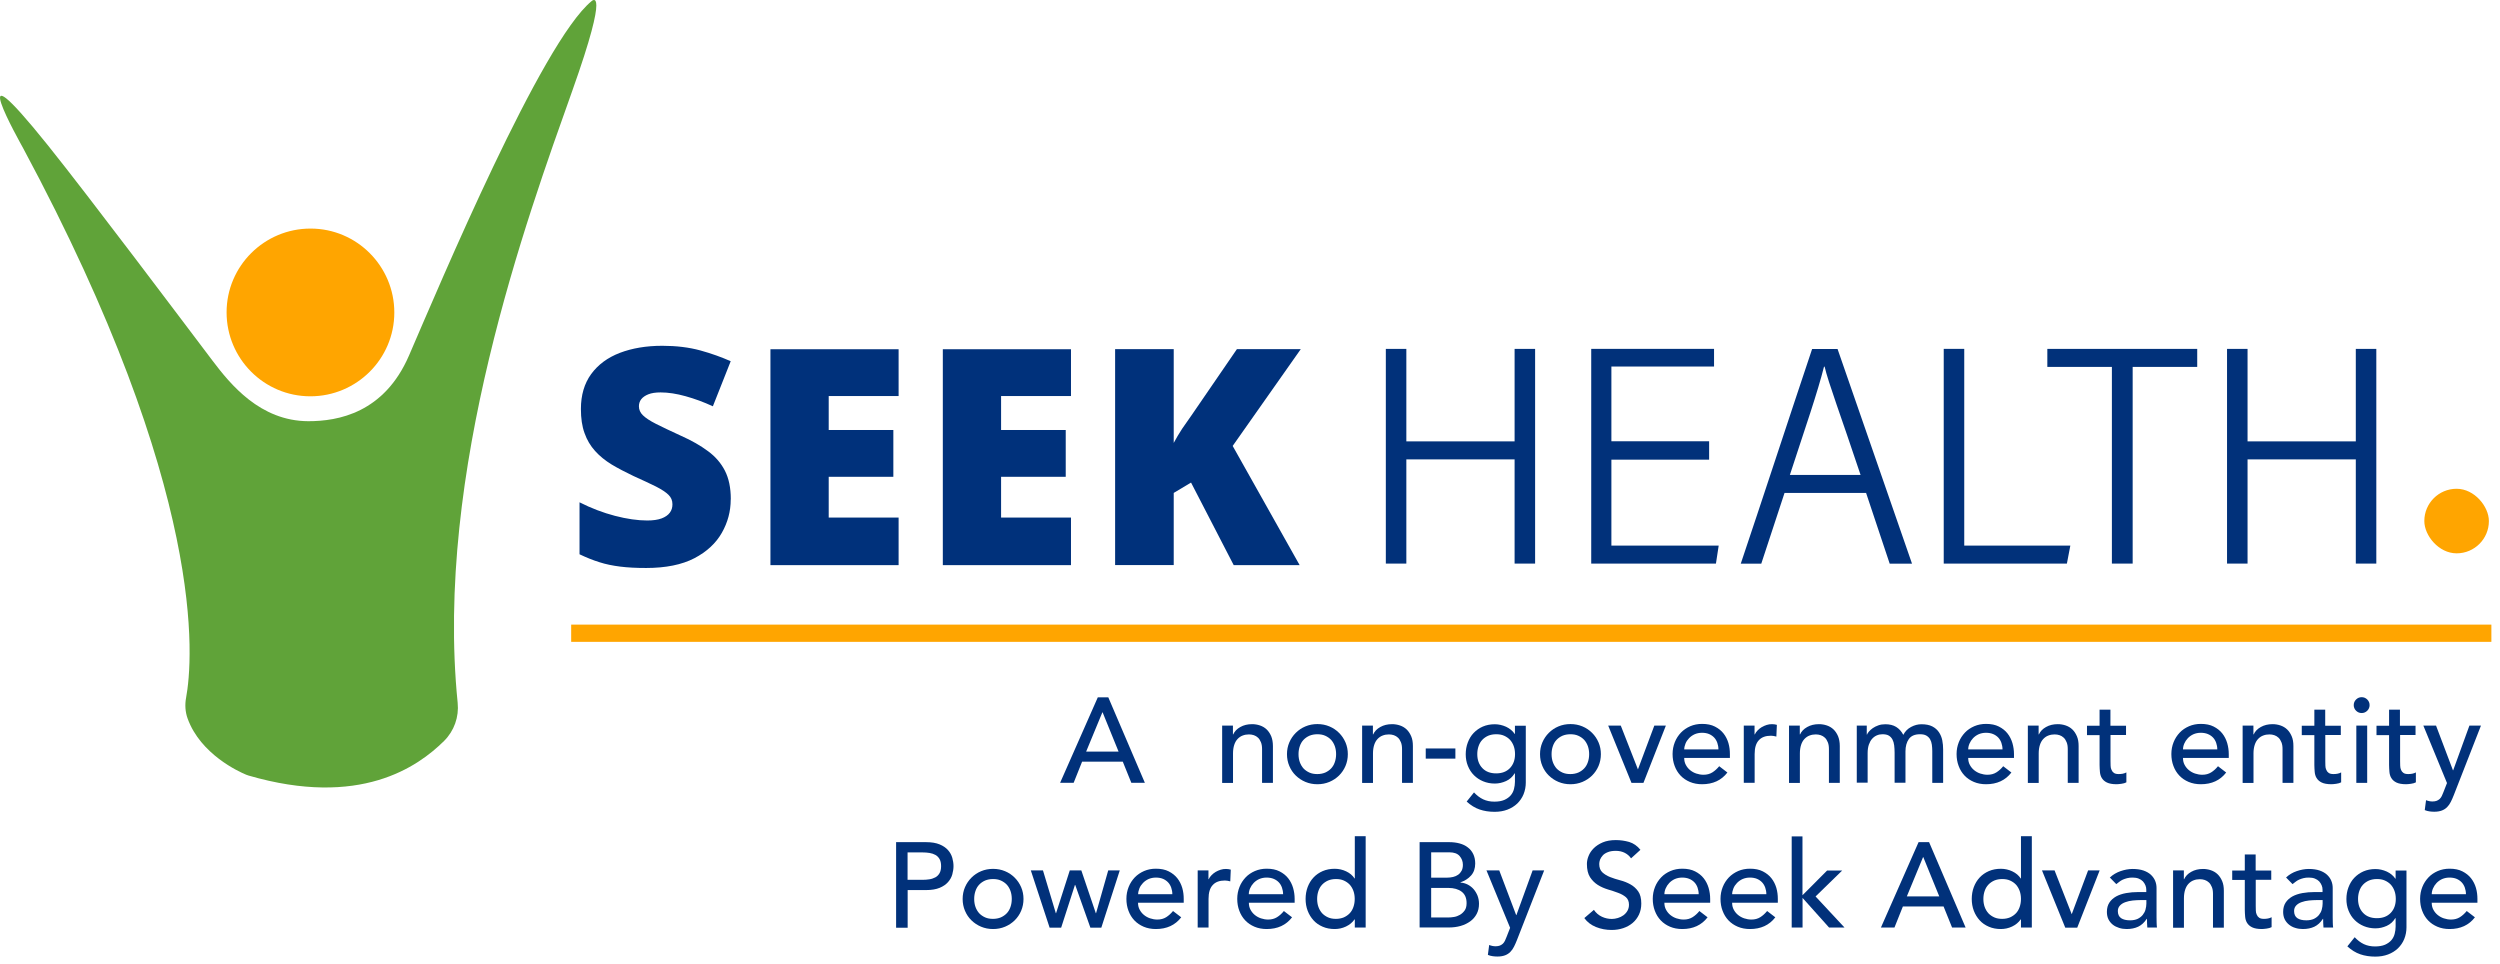 <?xml version="1.0" encoding="UTF-8"?><svg id="Layer_1" xmlns="http://www.w3.org/2000/svg" viewBox="0 0 290.06 111.85"><defs><style>.cls-1{fill:orange;}.cls-2{fill:#00317b;}.cls-3{fill:#01317a;}.cls-4{fill:none;stroke:orange;stroke-miterlimit:10;stroke-width:2px;}.cls-5{fill:#60a339;}</style></defs><line class="cls-4" x1="66.27" y1="73.47" x2="289.06" y2="73.47"/><rect class="cls-1" x="281.28" y="56.71" width="7.49" height="7.49" rx="3.74" ry="3.74"/><path class="cls-5" d="M21.77,83.37c-.28-.77-.33-1.61-.18-2.41.8-4.35,2.55-23.81-18.9-63.76-.34-.63-7.41-13.15,2.86-.35,4.92,6.14,15.56,20.31,19.11,25,2.06,2.72,5.51,7,11.11,7.02,3.45,0,8.8-.95,11.68-7.61C51.1,32.82,62.83,4.89,68.64.13c0,0,2.21-2.1-2.24,10.4-5.3,14.9-16,44.24-13.3,71.01.17,1.64-.41,3.27-1.58,4.43-3.05,3.02-9.78,7.77-22.69,4.01-.09-.03-.19-.06-.28-.1-.82-.34-5.28-2.36-6.78-6.51Z"/><path class="cls-1" d="M36.03,26.52h0c5.37,0,9.72,4.37,9.72,9.74h0c0,5.37-4.37,9.72-9.74,9.72h0c-5.37,0-9.72-4.37-9.72-9.74h0c0-5.37,4.37-9.72,9.74-9.72Z"/><path class="cls-2" d="M84.78,57.96c0,1.36-.34,2.65-1.03,3.86s-1.75,2.2-3.19,2.95-3.32,1.13-5.59,1.13c-1.14,0-2.14-.05-3.01-.16s-1.67-.27-2.41-.51c-.74-.23-1.51-.54-2.31-.92v-6.03c1.36.69,2.73,1.21,4.11,1.57s2.64.54,3.75.54c.68,0,1.22-.08,1.66-.24.42-.16.75-.38.96-.67.21-.28.3-.6.3-.97,0-.44-.15-.8-.46-1.1-.3-.3-.79-.62-1.45-.96-.67-.33-1.54-.74-2.63-1.23-.92-.44-1.77-.88-2.52-1.33-.75-.46-1.39-.98-1.92-1.57-.53-.59-.94-1.27-1.22-2.07-.29-.79-.42-1.72-.42-2.8,0-1.61.4-2.96,1.19-4.05.8-1.09,1.9-1.91,3.33-2.46,1.42-.54,3.06-.82,4.92-.82,1.63,0,3.11.18,4.42.54s2.48.79,3.52,1.25l-2.07,5.23c-1.08-.5-2.13-.88-3.17-1.17s-2.01-.44-2.89-.44c-.58,0-1.06.07-1.43.22s-.64.34-.82.57-.27.51-.27.82c0,.39.15.74.46,1.04.3.3.81.64,1.52,1,.71.36,1.68.82,2.92,1.39,1.22.54,2.26,1.14,3.12,1.78.86.63,1.51,1.39,1.96,2.27s.68,1.98.68,3.28v.04h0Z"/><path class="cls-2" d="M104.26,65.57h-14.87v-25.05h14.87v5.43h-8.11v3.94h7.5v5.43h-7.5v4.73h8.11v5.52h0Z"/><path class="cls-2" d="M124.26,65.57h-14.87v-25.05h14.87v5.43h-8.11v3.94h7.5v5.43h-7.5v4.73h8.11v5.52h0Z"/><path class="cls-2" d="M150.79,65.57h-7.65l-4.95-9.58-2.01,1.2v8.37h-6.8v-25.05h6.8v10.88c.29-.54.62-1.1.98-1.65.38-.54.74-1.06,1.09-1.56l5.26-7.67h7.41l-7.9,11.23,7.77,13.83h0Z"/><path class="cls-3" d="M160.79,40.48h2.38v10.73h12.56v-10.73h2.38v24.91h-2.38v-12.09h-12.56v12.09h-2.38v-24.91Z"/><path class="cls-3" d="M198.3,53.33h-11.34v9.97h12.45l-.32,2.09h-14.47v-24.91h14.25v2.05h-11.91v8.67h11.34v2.12Z"/><path class="cls-3" d="M207.05,57.19l-2.7,8.21h-2.38c2.27-6.73,5.72-17.28,8.28-24.91h2.95l8.64,24.91h-2.59l-2.74-8.21h-9.47ZM215.87,55.1c-2.3-6.91-3.74-10.69-4.17-12.56h-.07c-.76,3.02-2.09,6.84-3.96,12.56h8.21Z"/><path class="cls-3" d="M225.52,40.48h2.38v22.82h12.31l-.4,2.09h-14.29v-24.91Z"/><path class="cls-3" d="M245.03,42.57h-7.49v-2.09h17.39v2.09h-7.49v22.82h-2.41v-22.82Z"/><path class="cls-3" d="M258.39,40.48h2.38v10.73h12.56v-10.73h2.38v24.91h-2.38v-12.09h-12.56v12.09h-2.38v-24.91Z"/><path class="cls-3" d="M127.37,80.91h1.22l4.24,9.91h-1.57l-.99-2.45h-4.72l-.98,2.45h-1.57l4.37-9.91ZM129.78,87.2l-1.85-4.55h-.03l-1.88,4.55h3.75Z"/><path class="cls-3" d="M141.79,84.19h1.26v1.02h.03c.16-.35.43-.64.83-.86.39-.22.84-.33,1.36-.33.32,0,.62.05.92.15.29.1.55.25.77.46.22.21.39.47.53.79.13.32.2.7.2,1.14v4.27h-1.26v-3.92c0-.31-.04-.57-.13-.79s-.2-.4-.34-.53c-.14-.13-.3-.23-.48-.29-.18-.06-.37-.09-.57-.09-.26,0-.5.04-.73.13-.22.08-.42.22-.59.4-.17.18-.3.41-.39.69-.09.28-.14.61-.14.99v3.42h-1.26v-6.64Z"/><path class="cls-3" d="M149.32,87.5c0-.48.09-.94.27-1.36.18-.42.43-.79.75-1.11s.69-.57,1.12-.75c.43-.18.89-.27,1.39-.27s.96.09,1.39.27c.43.18.8.43,1.12.75.32.32.57.69.75,1.11.18.42.27.87.27,1.36s-.09.94-.27,1.37c-.18.42-.43.79-.75,1.11-.32.31-.69.56-1.12.74-.43.18-.89.27-1.39.27s-.96-.09-1.39-.27c-.43-.18-.8-.43-1.12-.74s-.57-.68-.75-1.11c-.18-.42-.27-.88-.27-1.37ZM150.66,87.5c0,.34.05.65.15.93.1.28.25.53.43.73.19.2.42.36.69.48.27.12.57.17.91.17s.64-.06.91-.17c.27-.12.5-.28.69-.48.19-.2.33-.44.43-.73.1-.29.15-.6.15-.93s-.05-.65-.15-.93c-.1-.28-.25-.53-.43-.73-.19-.2-.42-.36-.69-.48-.27-.12-.57-.17-.91-.17s-.64.06-.91.17c-.27.12-.5.28-.69.48-.19.2-.33.44-.43.73-.1.29-.15.59-.15.93Z"/><path class="cls-3" d="M158.03,84.19h1.26v1.02h.03c.16-.35.43-.64.83-.86.39-.22.84-.33,1.36-.33.32,0,.62.05.92.15.29.1.55.25.77.46.22.21.39.47.53.79s.2.7.2,1.14v4.27h-1.26v-3.92c0-.31-.04-.57-.13-.79s-.2-.4-.34-.53c-.14-.13-.3-.23-.48-.29-.18-.06-.37-.09-.57-.09-.26,0-.5.04-.73.13-.22.08-.42.22-.59.4-.17.18-.3.41-.39.69-.09.28-.14.61-.14.99v3.42h-1.26v-6.64Z"/><path class="cls-3" d="M168.86,88.02h-3.44v-1.18h3.44v1.18Z"/><path class="cls-3" d="M177.03,90.77c0,.5-.09.96-.26,1.38-.17.42-.42.77-.73,1.08-.32.3-.7.54-1.15.71-.45.17-.94.25-1.48.25-.63,0-1.22-.09-1.74-.27-.53-.18-1.03-.49-1.5-.92l.85-1.06c.33.35.68.62,1.06.8.38.18.82.27,1.3.27s.85-.07,1.16-.2c.31-.14.55-.31.74-.53.18-.21.31-.46.38-.74.07-.28.11-.55.11-.83v-.98h-.04c-.24.4-.57.7-.99.89-.42.19-.85.29-1.31.29-.49,0-.94-.09-1.35-.26s-.77-.41-1.07-.71c-.3-.3-.53-.66-.7-1.08s-.25-.87-.25-1.35.08-.94.24-1.36c.16-.42.38-.8.68-1.11s.65-.56,1.06-.74c.42-.18.88-.27,1.39-.27.45,0,.88.1,1.31.29.42.2.76.47,1,.83h.03v-.95h1.26v6.58ZM173.58,85.19c-.34,0-.64.06-.91.17-.27.12-.5.28-.69.48-.19.2-.33.44-.43.73-.1.29-.15.59-.15.93,0,.67.2,1.21.59,1.62.39.41.92.61,1.6.61s1.2-.2,1.6-.61c.39-.41.59-.95.59-1.62,0-.34-.05-.65-.15-.93-.1-.28-.25-.53-.43-.73-.19-.2-.42-.36-.69-.48-.27-.12-.57-.17-.91-.17Z"/><path class="cls-3" d="M178.68,87.5c0-.48.09-.94.27-1.36.18-.42.43-.79.75-1.11s.69-.57,1.12-.75c.43-.18.89-.27,1.39-.27s.96.09,1.39.27c.43.18.8.43,1.12.75.32.32.57.69.75,1.11.18.42.27.87.27,1.36s-.09.94-.27,1.37c-.18.42-.43.79-.75,1.11-.32.31-.69.56-1.12.74-.43.18-.89.27-1.39.27s-.96-.09-1.39-.27c-.43-.18-.8-.43-1.12-.74s-.57-.68-.75-1.11c-.18-.42-.27-.88-.27-1.37ZM180.02,87.5c0,.34.05.65.15.93.1.28.25.53.43.73.19.2.42.36.69.48.27.12.57.17.91.17s.64-.06.91-.17c.27-.12.5-.28.69-.48.19-.2.33-.44.43-.73.1-.29.15-.6.15-.93s-.05-.65-.15-.93c-.1-.28-.25-.53-.43-.73-.19-.2-.42-.36-.69-.48-.27-.12-.57-.17-.91-.17s-.64.06-.91.17c-.27.12-.5.28-.69.48-.19.2-.33.44-.43.73-.1.29-.15.59-.15.93Z"/><path class="cls-3" d="M186.59,84.19h1.46l1.99,5.08,1.9-5.08h1.34l-2.6,6.64h-1.39l-2.7-6.64Z"/><path class="cls-3" d="M195.41,87.96c0,.29.06.55.19.79.13.24.29.44.5.61s.44.3.71.39c.27.09.55.14.84.14.39,0,.73-.09,1.02-.27.29-.18.55-.42.8-.72l.95.73c-.7.91-1.68,1.36-2.94,1.36-.52,0-1-.09-1.42-.27-.42-.18-.78-.42-1.08-.74s-.52-.68-.68-1.11c-.16-.42-.24-.88-.24-1.38s.09-.95.26-1.38.41-.79.71-1.11c.3-.31.67-.56,1.08-.74.42-.18.88-.27,1.37-.27.59,0,1.08.1,1.49.31.41.21.74.47,1,.8.26.33.45.71.57,1.12.12.42.17.84.17,1.27v.45h-5.32ZM199.38,86.96c0-.28-.05-.54-.13-.77-.08-.23-.2-.44-.36-.61s-.36-.31-.59-.41c-.24-.1-.52-.15-.83-.15s-.59.06-.85.17c-.26.12-.47.27-.65.46-.18.19-.32.39-.41.62s-.15.46-.15.68h3.98Z"/><path class="cls-3" d="M202.31,84.19h1.26v1.02h.03c.08-.18.2-.34.34-.48s.3-.27.47-.37.36-.18.57-.25.41-.09.62-.09.39.03.56.08l-.06,1.36c-.1-.03-.21-.05-.31-.07s-.21-.03-.31-.03c-.62,0-1.09.17-1.41.52-.33.35-.49.88-.49,1.61v3.33h-1.26v-6.64Z"/><path class="cls-3" d="M207.56,84.19h1.26v1.02h.03c.16-.35.43-.64.83-.86.39-.22.84-.33,1.36-.33.32,0,.62.05.92.15.29.1.55.25.77.46.22.21.39.47.53.79.13.32.2.7.2,1.14v4.27h-1.26v-3.92c0-.31-.04-.57-.13-.79s-.2-.4-.34-.53c-.14-.13-.3-.23-.48-.29-.18-.06-.37-.09-.57-.09-.26,0-.5.04-.73.13-.22.08-.42.22-.59.4-.17.18-.3.41-.39.69-.09.28-.14.61-.14.99v3.42h-1.26v-6.64Z"/><path class="cls-3" d="M215.41,84.19h1.18v1.04h.03c.03-.09.1-.21.22-.35.12-.14.27-.27.45-.4.18-.13.4-.23.64-.32s.52-.13.82-.13c.49,0,.91.1,1.25.31.34.21.61.51.83.92.21-.41.52-.72.91-.92.39-.21.79-.31,1.19-.31.51,0,.93.08,1.26.25.33.17.58.39.77.67s.32.59.39.94c.07.35.1.71.1,1.08v3.86h-1.26v-3.7c0-.25-.02-.49-.05-.73-.03-.23-.1-.44-.2-.62-.1-.18-.25-.32-.43-.43-.19-.11-.43-.16-.74-.16-.61,0-1.04.19-1.3.56-.26.37-.39.85-.39,1.44v3.63h-1.26v-3.47c0-.32-.02-.61-.05-.87-.03-.26-.1-.49-.2-.68s-.24-.34-.42-.45c-.18-.11-.43-.16-.74-.16-.22,0-.44.04-.65.13s-.39.22-.55.4c-.16.18-.28.4-.38.68-.09.28-.14.6-.14.97v3.44h-1.26v-6.64Z"/><path class="cls-3" d="M228.36,87.96c0,.29.06.55.19.79.13.24.29.44.5.61.21.17.44.3.71.39.27.09.55.14.84.14.39,0,.73-.09,1.02-.27.29-.18.56-.42.8-.72l.95.73c-.7.91-1.68,1.36-2.94,1.36-.52,0-1-.09-1.42-.27-.42-.18-.78-.42-1.08-.74s-.52-.68-.68-1.11c-.16-.42-.24-.88-.24-1.38s.09-.95.26-1.38.41-.79.71-1.11.67-.56,1.08-.74c.42-.18.88-.27,1.37-.27.59,0,1.08.1,1.49.31s.74.47,1,.8c.26.33.45.71.57,1.12.12.42.18.84.18,1.27v.45h-5.32ZM232.34,86.96c0-.28-.05-.54-.13-.77s-.2-.44-.36-.61c-.16-.17-.36-.31-.6-.41-.24-.1-.52-.15-.83-.15s-.59.06-.85.17c-.26.12-.47.27-.65.46-.18.19-.31.39-.41.62-.1.23-.15.46-.15.68h3.98Z"/><path class="cls-3" d="M235.27,84.19h1.26v1.02h.03c.16-.35.43-.64.83-.86.39-.22.84-.33,1.36-.33.32,0,.62.05.92.15.29.1.55.25.77.46.22.21.39.47.53.79s.2.7.2,1.14v4.27h-1.26v-3.92c0-.31-.04-.57-.13-.79s-.2-.4-.34-.53c-.14-.13-.3-.23-.48-.29-.18-.06-.37-.09-.57-.09-.26,0-.5.04-.73.13-.22.08-.42.22-.59.4-.17.18-.3.41-.39.69-.09.28-.14.61-.14.99v3.42h-1.26v-6.64Z"/><path class="cls-3" d="M246.68,85.28h-1.81v3.01c0,.19,0,.37.01.55,0,.18.04.35.11.49.06.15.15.26.28.35s.31.13.55.13c.15,0,.3-.01.46-.04.16-.03.3-.08.43-.15v1.15c-.15.08-.34.14-.58.17-.24.03-.42.05-.55.05-.49,0-.86-.07-1.13-.2-.27-.13-.46-.31-.59-.52s-.2-.46-.22-.72c-.02-.27-.04-.53-.04-.8v-3.46h-1.46v-1.09h1.46v-1.86h1.26v1.86h1.81v1.09Z"/><path class="cls-3" d="M253.28,87.96c0,.29.06.55.19.79.13.24.29.44.5.61.21.17.44.3.71.39.27.09.55.14.84.14.39,0,.73-.09,1.02-.27.29-.18.56-.42.8-.72l.95.73c-.7.91-1.68,1.36-2.94,1.36-.52,0-1-.09-1.42-.27-.42-.18-.78-.42-1.08-.74s-.52-.68-.68-1.11c-.16-.42-.24-.88-.24-1.38s.09-.95.26-1.38.41-.79.71-1.11.67-.56,1.08-.74c.42-.18.88-.27,1.37-.27.59,0,1.08.1,1.49.31s.74.47,1,.8c.26.33.45.71.57,1.12.12.42.18.84.18,1.27v.45h-5.32ZM257.26,86.96c0-.28-.05-.54-.13-.77s-.2-.44-.36-.61c-.16-.17-.36-.31-.6-.41-.24-.1-.52-.15-.83-.15s-.59.06-.85.17c-.26.12-.47.27-.65.46-.18.19-.31.39-.41.62-.1.23-.15.46-.15.68h3.98Z"/><path class="cls-3" d="M260.19,84.19h1.26v1.02h.03c.16-.35.43-.64.83-.86.39-.22.84-.33,1.36-.33.32,0,.62.05.92.15.29.1.55.25.77.46.22.21.39.47.53.79s.2.7.2,1.14v4.27h-1.26v-3.92c0-.31-.04-.57-.13-.79s-.2-.4-.34-.53c-.14-.13-.3-.23-.48-.29-.18-.06-.37-.09-.57-.09-.26,0-.5.04-.73.13-.22.08-.42.22-.59.4-.17.18-.3.41-.39.69-.09.28-.14.61-.14.99v3.42h-1.26v-6.64Z"/><path class="cls-3" d="M271.6,85.28h-1.81v3.01c0,.19,0,.37.01.55,0,.18.04.35.11.49.06.15.15.26.28.35s.31.13.55.13c.15,0,.3-.01.46-.04.16-.03.3-.08.43-.15v1.15c-.15.08-.34.14-.58.17-.24.03-.42.05-.55.05-.49,0-.86-.07-1.13-.2-.27-.13-.46-.31-.59-.52s-.2-.46-.22-.72c-.02-.27-.04-.53-.04-.8v-3.46h-1.46v-1.09h1.46v-1.86h1.26v1.86h1.81v1.09Z"/><path class="cls-3" d="M273.09,81.81c0-.25.09-.47.27-.65s.4-.27.65-.27.47.09.65.27c.18.18.27.4.27.65s-.09.47-.27.65c-.18.18-.4.27-.65.27s-.47-.09-.65-.27c-.18-.18-.27-.4-.27-.65ZM273.39,84.19h1.26v6.64h-1.26v-6.64Z"/><path class="cls-3" d="M280.28,85.28h-1.81v3.01c0,.19,0,.37.01.55,0,.18.04.35.1.49.06.15.15.26.28.35s.31.13.55.13c.15,0,.3-.01.46-.04.16-.03.3-.08.43-.15v1.15c-.15.08-.34.14-.58.17-.24.03-.42.05-.55.05-.49,0-.86-.07-1.13-.2-.27-.13-.46-.31-.59-.52s-.2-.46-.22-.72c-.02-.27-.04-.53-.04-.8v-3.46h-1.46v-1.09h1.46v-1.86h1.26v1.86h1.81v1.09Z"/><path class="cls-3" d="M281.18,84.19h1.46l1.96,5.18h.03l1.88-5.18h1.34l-3.15,8.06c-.11.29-.23.55-.35.79-.12.24-.26.44-.43.61-.17.17-.37.3-.61.39-.24.09-.53.14-.87.14-.19,0-.37-.01-.56-.04s-.37-.07-.55-.15l.15-1.15c.25.1.5.15.75.15.19,0,.36-.03.49-.08.13-.05.25-.13.35-.22.1-.1.18-.21.24-.34s.13-.28.19-.45l.41-1.05-2.75-6.68Z"/><path class="cls-3" d="M103.96,97.71h3.49c.63,0,1.16.09,1.57.26.41.17.73.39.97.66.24.27.4.56.5.9.09.33.14.65.14.96s-.05.63-.14.96-.26.63-.5.9c-.24.27-.56.49-.97.66-.41.17-.93.26-1.57.26h-2.14v4.37h-1.34v-9.91ZM105.3,102.08h1.76c.26,0,.52-.02.78-.06.26-.04.48-.12.69-.23.2-.11.36-.27.48-.48.12-.21.18-.48.18-.82s-.06-.61-.18-.82c-.12-.21-.28-.37-.48-.48-.2-.11-.43-.19-.69-.23-.26-.04-.52-.06-.78-.06h-1.76v3.19Z"/><path class="cls-3" d="M111.69,104.3c0-.48.09-.94.27-1.36.18-.42.43-.79.75-1.11s.69-.57,1.12-.75c.43-.18.89-.27,1.39-.27s.96.09,1.39.27c.43.18.8.43,1.12.75.32.32.57.69.75,1.11s.27.87.27,1.36-.09.94-.27,1.37-.43.79-.75,1.11c-.32.31-.69.56-1.12.74-.43.18-.89.27-1.39.27s-.96-.09-1.39-.27c-.43-.18-.8-.43-1.12-.74s-.57-.68-.75-1.11c-.18-.42-.27-.88-.27-1.37ZM113.03,104.3c0,.34.05.65.15.93.1.28.25.53.43.73.19.2.42.36.69.48.27.12.57.17.91.17s.64-.06.91-.17c.27-.12.5-.28.69-.48.19-.2.33-.44.43-.73.1-.29.15-.6.15-.93s-.05-.65-.15-.93c-.1-.28-.25-.53-.43-.73-.19-.2-.42-.36-.69-.48-.27-.12-.57-.17-.91-.17s-.64.06-.91.17c-.27.12-.5.28-.69.48-.19.2-.33.44-.43.73-.1.29-.15.59-.15.93Z"/><path class="cls-3" d="M119.6,100.99h1.41l1.49,4.96h.03l1.59-4.96h1.34l1.68,4.96h.03l1.41-4.96h1.34l-2.14,6.64h-1.27l-1.76-4.96h-.03l-1.6,4.96h-1.34l-2.18-6.64Z"/><path class="cls-3" d="M132.04,104.76c0,.29.06.55.19.79.13.24.29.44.5.61s.44.3.71.39c.27.09.55.14.84.14.39,0,.73-.09,1.02-.27.29-.18.55-.42.8-.72l.95.73c-.7.91-1.68,1.36-2.94,1.36-.52,0-1-.09-1.42-.27-.42-.18-.78-.42-1.08-.74s-.52-.68-.68-1.11c-.16-.42-.24-.88-.24-1.38s.09-.95.26-1.38.41-.79.71-1.11c.3-.31.67-.56,1.08-.74.42-.18.88-.27,1.37-.27.59,0,1.08.1,1.49.31.41.21.74.47,1,.8.26.33.45.71.57,1.12.12.42.17.84.17,1.27v.45h-5.32ZM136.02,103.76c0-.28-.05-.54-.13-.77-.08-.23-.2-.44-.36-.61s-.36-.31-.59-.41c-.24-.1-.52-.15-.83-.15s-.59.06-.85.17c-.26.12-.47.27-.65.46-.18.19-.32.39-.41.62s-.15.46-.15.68h3.98Z"/><path class="cls-3" d="M138.95,100.99h1.26v1.02h.03c.08-.18.2-.34.34-.48s.3-.27.47-.37.36-.18.57-.25.41-.09.62-.09.39.03.56.08l-.06,1.36c-.1-.03-.21-.05-.31-.07s-.21-.03-.31-.03c-.62,0-1.09.17-1.41.52-.33.35-.49.88-.49,1.61v3.33h-1.26v-6.64Z"/><path class="cls-3" d="M144.9,104.76c0,.29.06.55.19.79.13.24.29.44.5.61.21.17.44.3.71.39.27.09.55.14.84.14.39,0,.73-.09,1.02-.27.29-.18.56-.42.8-.72l.95.73c-.7.91-1.68,1.36-2.94,1.36-.52,0-1-.09-1.42-.27-.42-.18-.78-.42-1.08-.74s-.52-.68-.68-1.11c-.16-.42-.24-.88-.24-1.38s.09-.95.26-1.38.41-.79.71-1.11.67-.56,1.08-.74c.42-.18.88-.27,1.37-.27.59,0,1.08.1,1.49.31s.74.47,1,.8c.26.33.45.71.57,1.12.12.42.18.84.18,1.27v.45h-5.32ZM148.87,103.76c0-.28-.05-.54-.13-.77s-.2-.44-.36-.61c-.16-.17-.36-.31-.6-.41-.24-.1-.52-.15-.83-.15s-.59.06-.85.17c-.26.12-.47.27-.65.46-.18.19-.31.39-.41.62-.1.23-.15.46-.15.68h3.98Z"/><path class="cls-3" d="M158.45,107.62h-1.26v-.95h-.03c-.24.35-.58.63-1,.83s-.86.29-1.31.29c-.51,0-.98-.09-1.39-.27-.42-.18-.77-.42-1.06-.74s-.52-.69-.68-1.11c-.16-.42-.24-.88-.24-1.37s.08-.95.24-1.38c.16-.42.38-.79.68-1.11s.65-.56,1.06-.74c.42-.18.88-.27,1.39-.27.48,0,.92.1,1.34.3.42.2.74.47.97.82h.03v-4.9h1.26v10.58ZM155,106.61c.34,0,.64-.06.91-.17.27-.12.5-.28.69-.48.19-.2.33-.44.43-.73.1-.29.15-.6.15-.93s-.05-.65-.15-.93c-.1-.28-.25-.53-.43-.73-.19-.2-.42-.36-.69-.48-.27-.12-.57-.17-.91-.17s-.64.06-.91.17c-.27.12-.5.28-.69.48-.19.2-.33.44-.43.73-.1.29-.15.59-.15.93s.05.65.15.93c.1.28.25.53.43.73.19.2.42.36.69.48.27.12.57.17.91.17Z"/><path class="cls-3" d="M164.71,97.71h3.44c.43,0,.83.05,1.2.15.37.1.69.25.95.46.27.2.48.46.63.77.15.31.23.68.23,1.1,0,.57-.16,1.03-.48,1.39s-.73.62-1.23.79v.03c.3.02.58.1.84.23.26.14.49.31.68.53.19.22.34.47.46.76.11.29.17.6.17.94,0,.45-.09.84-.27,1.18s-.43.63-.75.86-.69.41-1.11.53c-.42.12-.87.18-1.36.18h-3.4v-9.91ZM166.05,101.83h1.83c.25,0,.49-.03.71-.08.22-.05.42-.14.59-.26s.3-.28.4-.46c.1-.19.15-.42.15-.69,0-.39-.13-.73-.38-1.02s-.65-.43-1.19-.43h-2.11v2.94ZM166.05,106.45h1.97c.21,0,.43-.02.68-.06s.48-.13.69-.25.4-.3.55-.51.22-.5.22-.85c0-.59-.19-1.03-.57-1.32-.38-.29-.9-.44-1.55-.44h-1.99v3.44Z"/><path class="cls-3" d="M172.49,100.99h1.46l1.96,5.18h.03l1.88-5.18h1.34l-3.15,8.06c-.11.29-.23.55-.35.79-.12.24-.26.44-.43.61s-.37.3-.61.39c-.24.09-.53.14-.87.14-.19,0-.38-.01-.57-.04s-.37-.07-.55-.15l.15-1.15c.25.1.5.15.75.15.2,0,.36-.03.49-.08.13-.05.25-.13.35-.22.1-.1.18-.21.24-.34.06-.13.13-.28.19-.45l.41-1.05-2.75-6.68Z"/><path class="cls-3" d="M184.92,105.55c.24.36.55.63.93.81s.77.26,1.17.26c.22,0,.45-.04.69-.11.23-.07.45-.17.64-.31.19-.14.35-.31.47-.52.12-.21.18-.44.18-.71,0-.38-.12-.67-.36-.88-.24-.2-.54-.37-.9-.5-.36-.13-.75-.27-1.18-.39-.42-.13-.82-.3-1.18-.53s-.66-.53-.9-.9c-.24-.38-.36-.89-.36-1.53,0-.29.06-.6.19-.92.13-.33.32-.62.6-.9.27-.27.62-.5,1.04-.68.42-.18.94-.27,1.53-.27.54,0,1.06.08,1.55.22.49.15.93.45,1.3.91l-1.09.99c-.17-.26-.41-.47-.71-.63-.31-.16-.66-.24-1.05-.24s-.68.05-.93.15c-.25.1-.45.22-.59.38s-.25.32-.32.5c-.06.18-.09.34-.09.49,0,.42.12.74.36.97.24.22.54.41.9.55.36.14.75.27,1.18.38s.82.27,1.18.47c.36.2.66.47.9.81.24.34.36.81.36,1.41,0,.48-.09.91-.27,1.29-.18.38-.43.71-.74.97-.31.26-.67.46-1.09.6s-.87.21-1.34.21c-.63,0-1.24-.11-1.81-.34s-1.02-.57-1.36-1.04l1.11-.95Z"/><path class="cls-3" d="M193.11,104.76c0,.29.06.55.19.79.13.24.29.44.5.61.21.17.44.3.71.39.27.09.55.14.84.14.39,0,.73-.09,1.02-.27.29-.18.56-.42.8-.72l.95.73c-.7.91-1.68,1.36-2.94,1.36-.52,0-1-.09-1.42-.27-.42-.18-.78-.42-1.08-.74s-.52-.68-.68-1.11c-.16-.42-.24-.88-.24-1.38s.09-.95.26-1.38.41-.79.71-1.11.67-.56,1.08-.74c.42-.18.88-.27,1.37-.27.59,0,1.08.1,1.49.31s.74.47,1,.8c.26.33.45.71.57,1.12.12.42.18.84.18,1.27v.45h-5.32ZM197.09,103.76c0-.28-.05-.54-.13-.77s-.2-.44-.36-.61c-.16-.17-.36-.31-.6-.41-.24-.1-.52-.15-.83-.15s-.59.06-.85.17c-.26.12-.47.27-.65.46-.18.19-.31.39-.41.62-.1.23-.15.46-.15.68h3.98Z"/><path class="cls-3" d="M200.97,104.76c0,.29.06.55.19.79.13.24.29.44.5.61s.44.3.71.39c.27.09.55.14.84.14.39,0,.73-.09,1.02-.27.29-.18.55-.42.8-.72l.95.73c-.7.91-1.68,1.36-2.94,1.36-.52,0-1-.09-1.42-.27-.42-.18-.78-.42-1.08-.74s-.52-.68-.68-1.11c-.16-.42-.24-.88-.24-1.38s.09-.95.26-1.38.41-.79.71-1.11c.3-.31.67-.56,1.08-.74.42-.18.88-.27,1.37-.27.59,0,1.08.1,1.49.31.41.21.74.47,1,.8.26.33.45.71.57,1.12.12.42.17.84.17,1.27v.45h-5.32ZM204.94,103.76c0-.28-.05-.54-.13-.77-.08-.23-.2-.44-.36-.61s-.36-.31-.59-.41c-.24-.1-.52-.15-.83-.15s-.59.06-.85.17c-.26.12-.47.27-.65.46-.18.19-.32.39-.41.62s-.15.46-.15.68h3.98Z"/><path class="cls-3" d="M207.87,97.04h1.26v6.83l2.86-2.87h1.75l-3.09,3.01,3.36,3.61h-1.79l-3.08-3.44v3.44h-1.26v-10.58Z"/><path class="cls-3" d="M222.6,97.71h1.22l4.24,9.91h-1.57l-.99-2.45h-4.72l-.98,2.45h-1.57l4.37-9.91ZM225,104l-1.85-4.55h-.03l-1.88,4.55h3.75Z"/><path class="cls-3" d="M235.74,107.62h-1.26v-.95h-.03c-.24.35-.58.63-1,.83s-.86.29-1.31.29c-.51,0-.98-.09-1.39-.27-.42-.18-.77-.42-1.06-.74s-.52-.69-.68-1.11c-.16-.42-.24-.88-.24-1.37s.08-.95.24-1.38c.16-.42.38-.79.68-1.11s.65-.56,1.06-.74c.42-.18.88-.27,1.39-.27.48,0,.92.1,1.34.3.42.2.74.47.97.82h.03v-4.9h1.26v10.58ZM232.3,106.61c.34,0,.64-.06.91-.17.27-.12.5-.28.69-.48.19-.2.33-.44.43-.73.1-.29.15-.6.15-.93s-.05-.65-.15-.93c-.1-.28-.25-.53-.43-.73-.19-.2-.42-.36-.69-.48-.27-.12-.57-.17-.91-.17s-.64.06-.91.17c-.27.12-.5.28-.69.48-.19.2-.33.44-.43.73-.1.29-.15.59-.15.93s.05.65.15.93c.1.28.25.53.43.73.19.2.42.36.69.48.27.12.57.17.91.17Z"/><path class="cls-3" d="M236.92,100.99h1.46l1.99,5.08,1.9-5.08h1.34l-2.6,6.64h-1.39l-2.7-6.64Z"/><path class="cls-3" d="M244.81,101.8c.35-.33.77-.57,1.23-.73.47-.16.93-.25,1.4-.25s.9.06,1.25.18c.35.12.64.29.86.49.22.21.39.44.5.71.11.27.16.54.16.83v3.39c0,.23,0,.45.01.64,0,.2.02.38.04.56h-1.12c-.03-.34-.04-.67-.04-1.01h-.03c-.28.43-.61.73-.99.91-.38.18-.83.27-1.33.27-.31,0-.6-.04-.88-.13s-.53-.21-.74-.38-.38-.38-.5-.62-.18-.53-.18-.86c0-.43.1-.79.29-1.08.19-.29.45-.52.78-.71.33-.18.72-.31,1.16-.39s.92-.12,1.42-.12h.92v-.28c0-.17-.03-.34-.1-.5s-.16-.32-.29-.46c-.13-.13-.29-.24-.49-.32-.2-.08-.43-.12-.7-.12-.24,0-.46.02-.64.07-.18.05-.35.1-.5.17-.15.07-.29.15-.41.25-.12.09-.24.18-.35.27l-.76-.78ZM248.37,104.43c-.3,0-.6.02-.92.05-.31.03-.6.1-.85.19-.26.09-.47.22-.63.39-.16.17-.25.38-.25.64,0,.38.13.66.38.83s.6.25,1.04.25c.35,0,.64-.06.88-.17.24-.12.44-.27.59-.46.15-.19.26-.39.32-.62s.1-.46.1-.68v-.42h-.67Z"/><path class="cls-3" d="M252.12,100.99h1.26v1.02h.03c.16-.35.43-.64.83-.86.39-.22.84-.33,1.36-.33.32,0,.62.05.92.15.29.1.55.25.77.46.22.21.39.47.53.79s.2.7.2,1.14v4.27h-1.26v-3.92c0-.31-.04-.57-.13-.79s-.2-.4-.34-.53c-.14-.13-.3-.23-.48-.29-.18-.06-.37-.09-.57-.09-.26,0-.5.04-.73.13-.22.08-.42.22-.59.4-.17.18-.3.41-.39.69-.09.28-.14.61-.14.99v3.42h-1.26v-6.64Z"/><path class="cls-3" d="M263.53,102.08h-1.81v3.01c0,.19,0,.37.01.55,0,.18.04.35.11.49.06.15.15.26.28.35s.31.13.55.13c.15,0,.3-.01.46-.04.16-.03.3-.08.43-.15v1.15c-.15.08-.34.14-.58.17-.24.03-.42.05-.55.05-.49,0-.86-.07-1.13-.2-.27-.13-.46-.31-.59-.52s-.2-.46-.22-.72c-.02-.27-.04-.53-.04-.8v-3.46h-1.46v-1.09h1.46v-1.86h1.26v1.86h1.81v1.09Z"/><path class="cls-3" d="M265.25,101.8c.35-.33.76-.57,1.23-.73.47-.16.93-.25,1.4-.25s.9.06,1.25.18.64.29.86.49c.22.21.39.44.5.71.11.27.16.54.16.83v3.39c0,.23,0,.45.01.64,0,.2.02.38.04.56h-1.12c-.03-.34-.04-.67-.04-1.01h-.03c-.28.43-.61.73-.99.91-.38.18-.83.27-1.33.27-.31,0-.6-.04-.88-.13-.28-.08-.52-.21-.73-.38s-.38-.38-.5-.62c-.12-.25-.18-.53-.18-.86,0-.43.1-.79.29-1.08.19-.29.45-.52.78-.71.33-.18.72-.31,1.16-.39s.92-.12,1.42-.12h.92v-.28c0-.17-.03-.34-.1-.5s-.16-.32-.29-.46c-.13-.13-.29-.24-.49-.32s-.43-.12-.7-.12c-.24,0-.46.02-.64.07s-.35.1-.5.17c-.15.07-.29.15-.41.25-.12.09-.24.18-.35.27l-.76-.78ZM268.81,104.43c-.3,0-.6.02-.92.05-.31.03-.6.1-.85.19-.26.09-.47.22-.63.39-.16.17-.24.38-.24.64,0,.38.13.66.38.83s.6.25,1.04.25c.34,0,.64-.06.88-.17.24-.12.44-.27.59-.46s.26-.39.32-.62.1-.46.1-.68v-.42h-.67Z"/><path class="cls-3" d="M279.21,107.57c0,.5-.09.96-.26,1.38-.17.42-.42.77-.73,1.08-.32.3-.7.54-1.15.71-.45.17-.94.25-1.48.25-.63,0-1.22-.09-1.74-.27-.53-.18-1.03-.49-1.5-.92l.85-1.06c.33.35.68.62,1.06.8.38.18.82.27,1.3.27s.85-.07,1.16-.2c.31-.14.55-.31.74-.53.18-.21.31-.46.38-.74.07-.28.11-.55.11-.83v-.98h-.04c-.24.4-.57.7-.99.89-.42.19-.85.29-1.31.29-.49,0-.94-.09-1.35-.26s-.77-.41-1.07-.71c-.3-.3-.53-.66-.7-1.08s-.25-.87-.25-1.35.08-.94.24-1.36c.16-.42.38-.8.68-1.11s.65-.56,1.06-.74c.42-.18.88-.27,1.39-.27.45,0,.88.1,1.31.29.42.2.76.47,1,.83h.03v-.95h1.26v6.58ZM275.77,101.99c-.34,0-.64.06-.91.17-.27.12-.5.28-.69.48-.19.2-.33.44-.43.73-.1.29-.15.59-.15.93,0,.67.2,1.21.59,1.62.39.41.92.61,1.6.61s1.2-.2,1.6-.61c.39-.41.59-.95.59-1.62,0-.34-.05-.65-.15-.93-.1-.28-.25-.53-.43-.73-.19-.2-.42-.36-.69-.48-.27-.12-.57-.17-.91-.17Z"/><path class="cls-3" d="M282.14,104.76c0,.29.06.55.19.79.13.24.29.44.5.61.21.17.44.3.71.39.27.09.55.14.84.14.39,0,.73-.09,1.02-.27.29-.18.55-.42.8-.72l.95.73c-.7.91-1.68,1.36-2.94,1.36-.52,0-1-.09-1.42-.27-.42-.18-.78-.42-1.08-.74s-.52-.68-.68-1.11c-.16-.42-.24-.88-.24-1.38s.09-.95.26-1.38.41-.79.71-1.11.67-.56,1.08-.74c.42-.18.88-.27,1.37-.27.59,0,1.08.1,1.49.31.41.21.74.47,1,.8.26.33.45.71.57,1.12.12.42.17.84.17,1.27v.45h-5.32ZM286.11,103.76c0-.28-.05-.54-.13-.77s-.2-.44-.36-.61c-.16-.17-.36-.31-.59-.41-.24-.1-.52-.15-.83-.15s-.59.06-.85.17c-.26.12-.47.27-.65.46-.18.19-.31.39-.41.62-.1.23-.15.46-.15.68h3.98Z"/></svg>